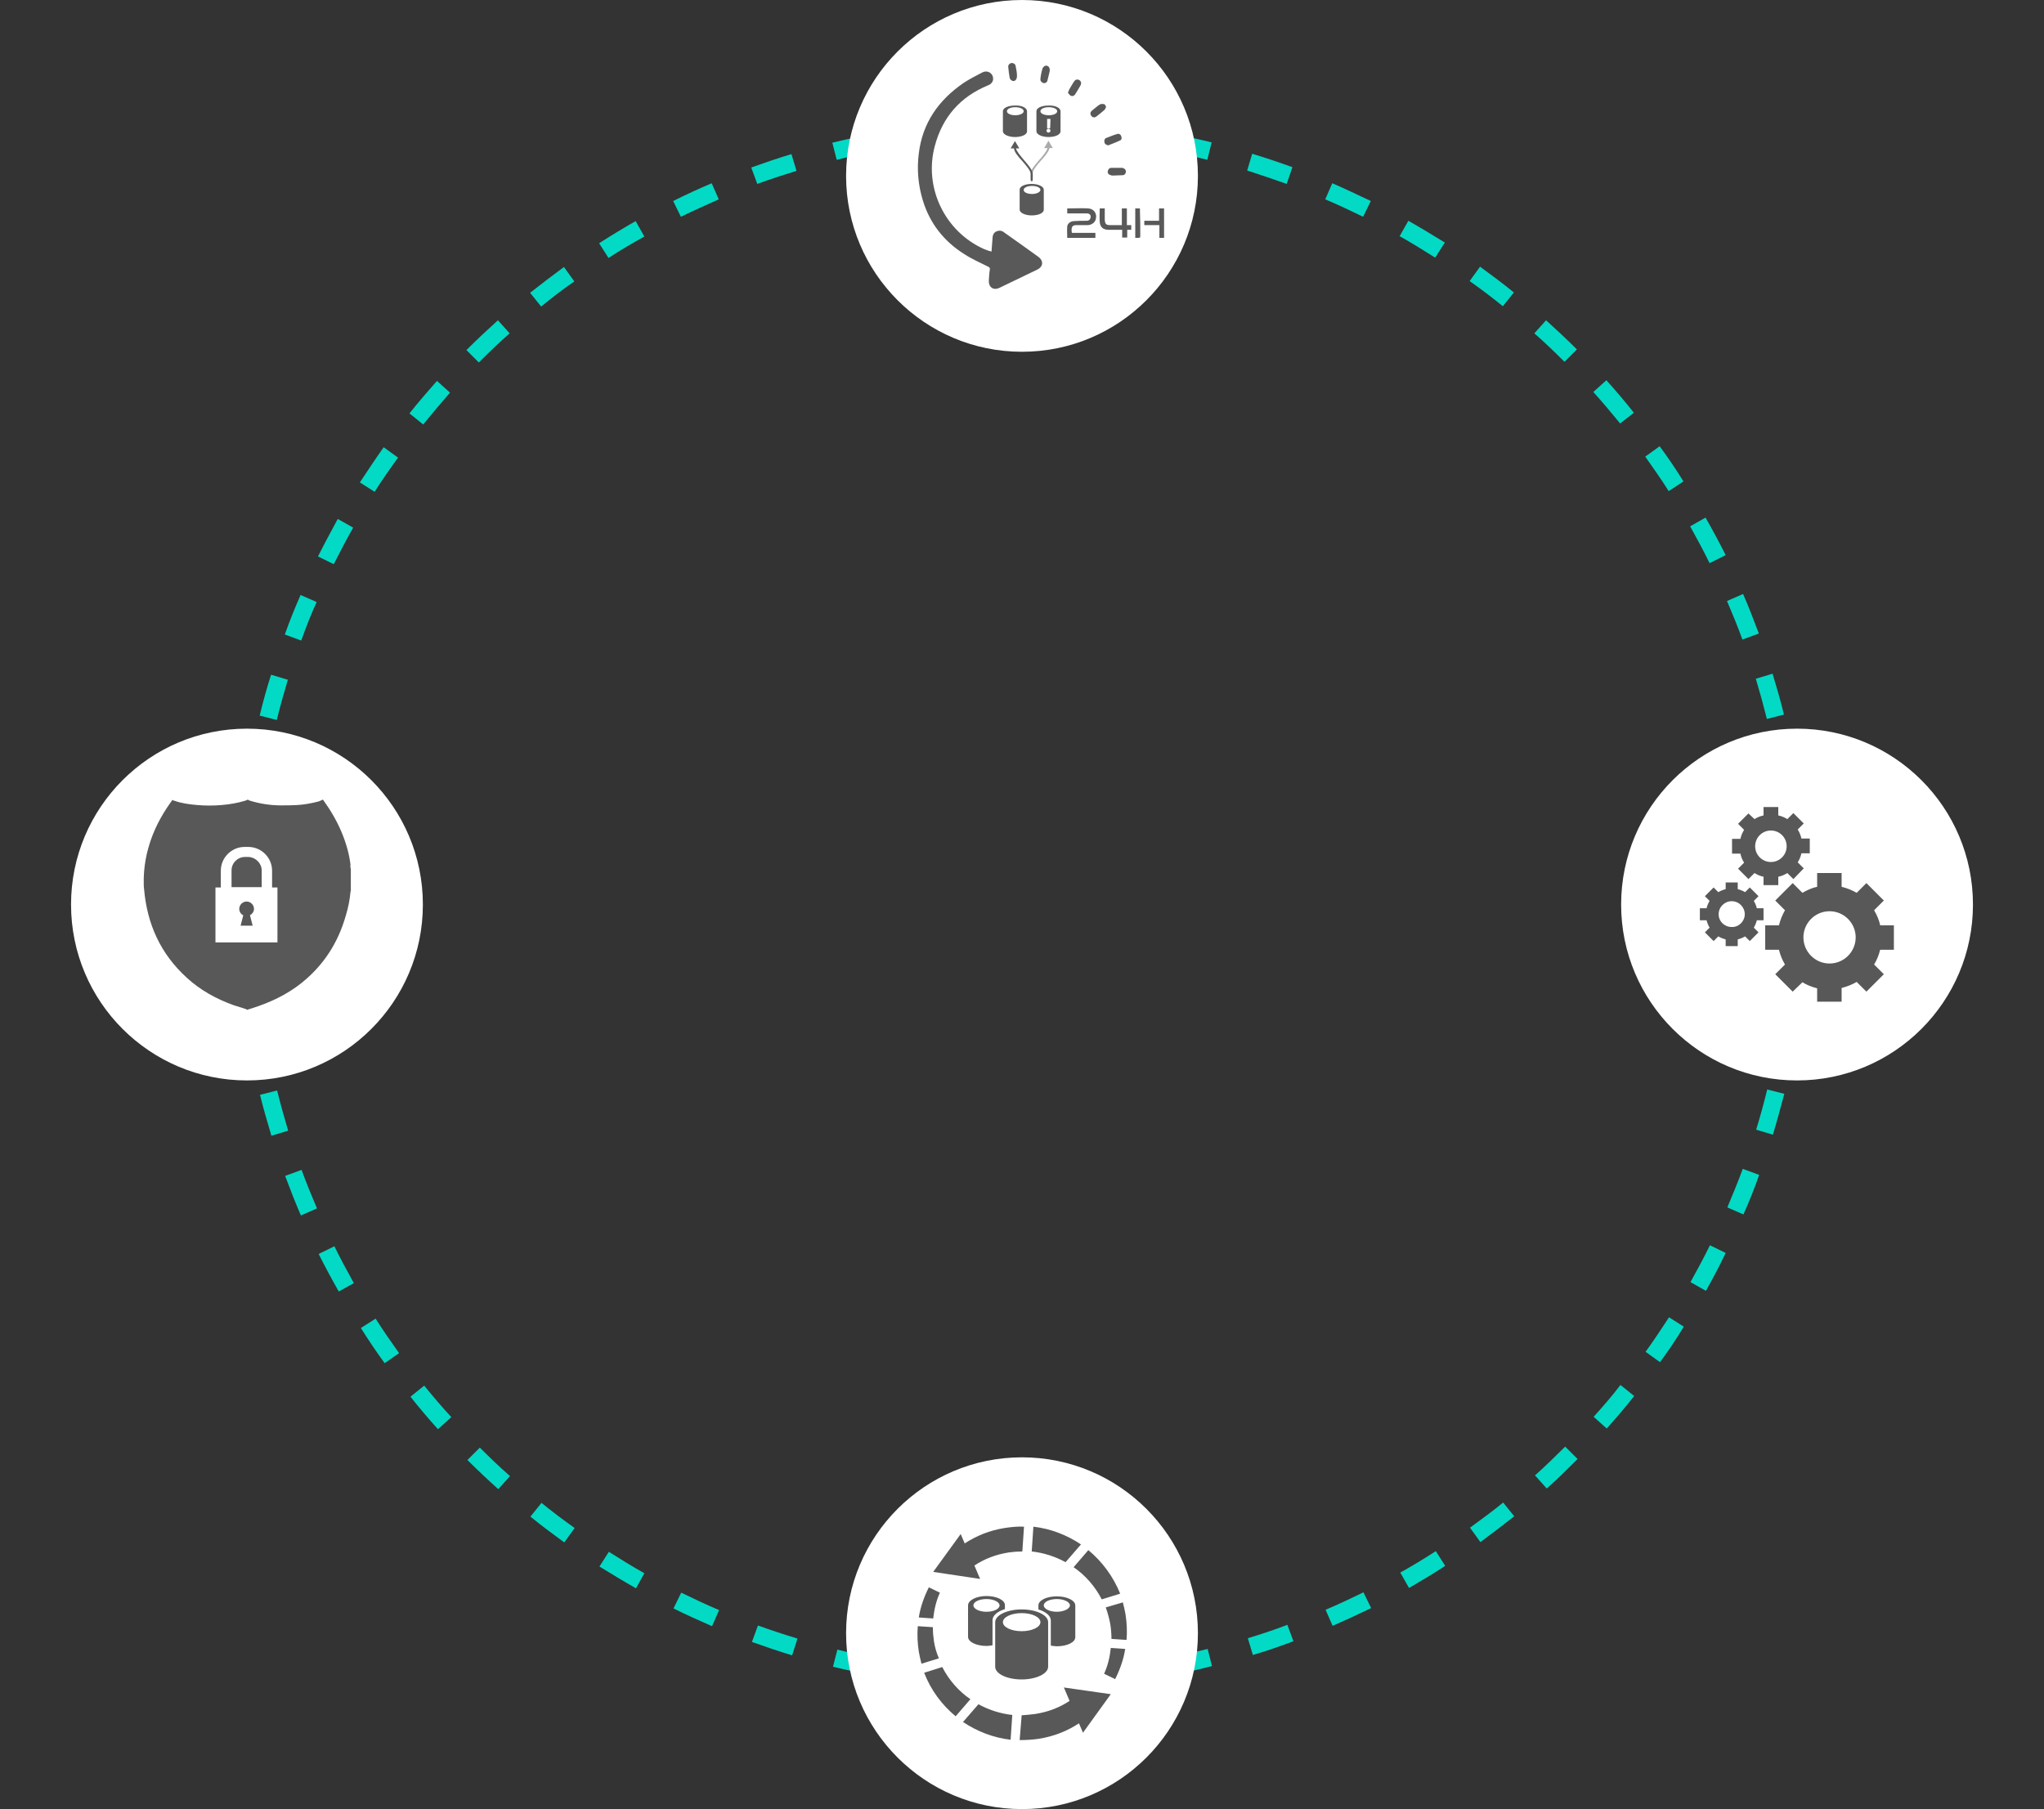 <?xml version="1.0" encoding="utf-8"?><svg version="1.1" id="Layer_1" xmlns="http://www.w3.org/2000/svg" xmlns:xlink="http://www.w3.org/1999/xlink" x="0px" y="0px" viewBox="0 0 610 540" enable-background="new 0 0 610 540" xml:space="preserve"><rect x="0" y="0" width="610" height="540" fill="#333333" stroke="none"/><path fill="#03DAC5" d="M305,504.3c-2.1,0-4.2,0-6.2-0.1l0.1-5.3c4.1,0.1,8.2,0.1,12.4,0l0.1,5.3C309.3,504.3,307.1,504.3,305,504.3z M286.1,503.6c-4.2-0.3-8.4-0.8-12.6-1.4l0.7-5.2c4.1,0.6,8.2,1,12.3,1.3L286.1,503.6z M324.2,503.5l-0.4-5.3c4.1-0.3,8.3-0.8,12.3-1.3l0.7,5.2C332.6,502.7,328.4,503.2,324.2,503.5z M261,500.2c-4.1-0.8-8.3-1.7-12.4-2.7l1.3-5.1c4,1,8.1,1.9,12.1,2.6L261,500.2z M349.3,500.1l-1-5.2c4-0.8,8.1-1.7,12.1-2.7l1.3,5.1C357.6,498.4,353.4,499.3,349.3,500.1zM236.4,494.1c-4-1.2-8.1-2.6-12-4l1.8-4.9c3.9,1.4,7.8,2.7,11.8,3.9L236.4,494.1z M373.9,494l-1.5-5c3.9-1.2,7.9-2.5,11.8-4l1.8,4.9C382,491.4,378,492.8,373.9,494z M212.5,485.4c-3.9-1.7-7.7-3.4-11.5-5.3l2.3-4.7c3.7,1.8,7.5,3.6,11.3,5.2L212.5,485.4zM397.7,485.3l-2.1-4.8c3.8-1.6,7.6-3.4,11.3-5.2l2.3,4.7C405.5,481.8,401.6,483.6,397.7,485.3z M189.8,474.1c-3.7-2.1-7.3-4.3-10.9-6.5l2.8-4.4c3.5,2.2,7,4.4,10.6,6.4L189.8,474.1z M420.5,474l-2.6-4.6c3.6-2,7.2-4.2,10.6-6.4l2.8,4.4C427.8,469.7,424.1,471.9,420.5,474z M168.4,460.4c-3.4-2.5-6.8-5-10.1-7.7l3.3-4.1c3.2,2.6,6.5,5.1,9.9,7.5L168.4,460.4zM441.8,460.3l-3.1-4.3c3.3-2.4,6.7-4.9,9.9-7.5l3.3,4.1C448.6,455.2,445.2,457.8,441.8,460.3z M148.7,444.5c-3.1-2.8-6.2-5.7-9.2-8.7l3.7-3.7c2.9,2.9,5.9,5.8,9,8.5L148.7,444.5z M461.6,444.3l-3.5-3.9c3-2.7,6-5.6,8.9-8.5l0.1-0.1l3.7,3.7l-0.1,0.1C467.7,438.6,464.7,441.6,461.6,444.3z M130.7,426.6c-2.8-3.1-5.6-6.4-8.2-9.7l4.1-3.3c2.6,3.2,5.3,6.4,8.1,9.4L130.7,426.6z M479.5,426.4l-3.9-3.5c2.8-3.1,5.5-6.2,8-9.5l4.1,3.3C485.1,420,482.3,423.3,479.5,426.4z M114.8,406.9c-2.5-3.4-4.9-7-7.1-10.5l4.4-2.8c2.2,3.5,4.6,6.9,7,10.3L114.8,406.9z M495.4,406.6l-4.3-3.1c2.4-3.3,4.7-6.8,7-10.3l4.4,2.8C500.3,399.7,497.9,403.2,495.4,406.6z M101.1,385.5c-2.1-3.7-4.1-7.4-6-11.2l4.7-2.3c1.8,3.7,3.8,7.4,5.8,11L101.1,385.5zM509.1,385.3l-4.6-2.6c2-3.6,4-7.3,5.8-11l4.7,2.3C513.2,377.8,511.2,381.6,509.1,385.3z M89.8,362.8c-1.7-3.9-3.2-7.8-4.7-11.8l4.9-1.8c1.4,3.9,3,7.7,4.6,11.5L89.8,362.8z M520.3,362.5l-4.8-2.1c1.6-3.8,3.2-7.7,4.6-11.5l4.9,1.8C523.6,354.7,522,358.7,520.3,362.5z M81,339c-1.2-4-2.4-8.1-3.4-12.2l5.1-1.3c1,4,2.1,8,3.3,12L81,339z M529.1,338.7l-5-1.5c1.2-3.9,2.3-7.9,3.3-12l5.1,1.3C531.4,330.6,530.3,334.7,529.1,338.7z M74.9,314.4c-0.8-4.1-1.5-8.3-2.1-12.5l5.2-0.7c0.6,4.1,1.2,8.2,2,12.2L74.9,314.4z M535.2,314.1l-5.2-1c0.8-4,1.4-8.2,2-12.2l5.2,0.7C536.6,305.7,536,309.9,535.2,314.1zM71.5,289.2c-0.3-4.2-0.6-8.5-0.7-12.7l5.3-0.1c0.1,4.1,0.3,8.3,0.7,12.4L71.5,289.2z M538.6,288.9l-5.3-0.4c0.3-4.1,0.6-8.3,0.7-12.4l5.3,0.1C539.1,280.5,538.9,284.7,538.6,288.9z M76,264l-5.3-0.1c0.1-4.2,0.3-8.5,0.7-12.7l5.3,0.4C76.4,255.7,76.1,259.9,76,264z M534,263.7c-0.1-4.1-0.3-8.3-0.7-12.4l5.3-0.4c0.3,4.2,0.6,8.5,0.7,12.7L534,263.7z M78,239.3l-5.2-0.7c0.6-4.2,1.2-8.4,2-12.5l5.2,1C79.2,231.1,78.6,235.2,78,239.3z M532,239c-0.6-4.1-1.2-8.2-2-12.2l5.2-1c0.8,4.1,1.5,8.4,2,12.5L532,239z M82.6,214.9l-5.1-1.3c1-4.1,2.1-8.2,3.4-12.2l5,1.5C84.7,206.9,83.6,210.9,82.6,214.9zM527.3,214.6c-1-4-2.1-8-3.3-12l5-1.5c1.2,4,2.4,8.1,3.4,12.2L527.3,214.6z M89.9,191.2l-4.9-1.8c1.4-4,3-7.9,4.7-11.8l4.8,2.1C92.8,183.4,91.3,187.3,89.9,191.2z M520,190.9c-1.4-3.9-3-7.7-4.6-11.5l4.8-2.1c1.7,3.9,3.2,7.8,4.7,11.8L520,190.9z M99.6,168.4l-4.7-2.3c1.9-3.8,3.9-7.5,5.9-11.2l4.6,2.6C103.4,161,101.5,164.7,99.6,168.4z M510.2,168.1c-1.8-3.7-3.8-7.4-5.8-11l4.6-2.6c2.1,3.7,4.1,7.4,6,11.2L510.2,168.1z M111.8,146.8l-4.4-2.8c2.3-3.5,4.7-7.1,7.1-10.5l4.3,3.1C116.4,139.9,114,143.3,111.8,146.8zM498,146.6c-2.2-3.5-4.6-6.9-7-10.3l4.3-3.1c2.5,3.4,4.9,6.9,7.1,10.5L498,146.6z M126.3,126.7l-4.1-3.3c2.6-3.3,5.4-6.5,8.2-9.7l3.9,3.5C131.6,120.3,128.9,123.5,126.3,126.7z M483.5,126.4c-2.6-3.2-5.3-6.4-8-9.4l3.9-3.5c2.8,3.1,5.6,6.4,8.2,9.7L483.5,126.4zM142.9,108.2l-3.7-3.7l0.2-0.2c3-3,6.1-5.9,9.2-8.7l3.5,3.9c-3.1,2.7-6.1,5.6-9,8.5L142.9,108.2z M466.9,108c-2.9-2.9-5.9-5.8-9-8.5l3.5-3.9c3.1,2.8,6.2,5.7,9.2,8.7L466.9,108z M161.5,91.5l-3.3-4.1c3.3-2.6,6.7-5.2,10.1-7.7l3.1,4.3C168,86.3,164.7,88.9,161.5,91.5z M448.5,91.4c-3.2-2.6-6.5-5.1-9.9-7.5l3.1-4.3c3.4,2.5,6.8,5,10.1,7.7L448.5,91.4z M181.6,77l-2.8-4.4c3.6-2.3,7.2-4.5,10.9-6.6l2.6,4.6C188.7,72.6,185.1,74.7,181.6,77z M428.3,76.9c-3.5-2.2-7-4.4-10.6-6.4l2.6-4.6c3.7,2.1,7.3,4.3,10.9,6.5L428.3,76.9z M203.2,64.7l-2.3-4.7c3.8-1.9,7.7-3.7,11.5-5.3l2.1,4.8C210.7,61.2,206.9,62.9,203.2,64.7zM406.8,64.7c-3.7-1.8-7.5-3.6-11.3-5.2l2.1-4.8c3.9,1.7,7.7,3.5,11.5,5.3L406.8,64.7z M226,54.9l-1.8-4.9c3.9-1.4,8-2.8,12-4l1.5,5C233.8,52.2,229.8,53.5,226,54.9z M384,54.9c-3.9-1.4-7.8-2.7-11.8-4l1.5-5c4,1.2,8.1,2.6,12,4L384,54.9z M249.7,47.7l-1.3-5.1c4.1-1,8.3-1.9,12.4-2.7l1,5.2C257.8,45.8,253.7,46.7,249.7,47.7z M360.3,47.7c-4-1-8.1-1.9-12.1-2.7l1-5.2c4.1,0.8,8.3,1.7,12.4,2.7L360.3,47.7z M274.1,43l-0.7-5.2c4.2-0.6,8.4-1,12.6-1.4l0.4,5.3C282.3,42,278.1,42.5,274.1,43z M335.9,43c-4.1-0.6-8.2-1-12.3-1.3l0.4-5.3c4.2,0.3,8.4,0.8,12.6,1.4L335.9,43z M298.8,41l-0.1-5.3c4.2-0.1,8.5-0.1,12.7,0l-0.1,5.3C307.1,40.9,302.9,40.9,298.8,41z"/><g><g><circle fill="#FFFFFF" cx="305" cy="52.5" r="52.5"/><g><path fill="#595959" d="M295.9,75.1c0.1-1.4,0.2-2.6,0.3-3.9c0-0.9,0.3-1.7,1.1-2.1c0.9-0.4,1.7-0.3,2.4,0.3c3.4,2.4,6.8,4.8,10.1,7.2c1.7,1.2,1.6,3-0.3,3.9c-3.7,1.8-7.5,3.6-11.2,5.4c-1.9,0.9-3.3-0.2-3.2-2.2c0.1-1.1,0.1-2.1,0.3-3.2c0.1-0.5-0.1-0.7-0.5-0.9c-2.4-1.2-4.9-2.3-7.2-3.8c-6-3.8-10.2-9.1-12.3-16c-1.4-4.6-1.8-9.3-1.2-14c1.1-9.1,5.9-15.9,13.3-21c1.8-1.2,3.8-2.2,5.7-3.2c1.2-0.6,2.5-0.1,3,1c0.5,1.2,0,2.4-1.4,2.9c-8.2,3.4-13.5,9.4-15.8,18c-3.4,12.5,3,25.7,14.8,30.9C294.5,74.7,295.2,74.9,295.9,75.1z M319.8,68.6c0-1,0.4-1.4,1.4-1.4c1.1,0,2.2,0,3.3,0c1.2,0,2.2-0.7,2.5-1.7c0.5-1.7-0.5-3.2-2.3-3.3c-1.8-0.1-3.6,0-5.4,0c-0.3,0-0.5,0-0.8,0c0,0.5,0,1,0,1.5c1.2,0,2.3,0,3.4,0c0.8,0,1.7,0,2.5,0c0.9,0,1.3,0.7,1,1.5c-0.2,0.5-0.6,0.7-1.1,0.7c-1.3,0-2.6,0-3.9,0.1c-1,0.1-1.8,0.7-1.9,1.6c-0.1,1.1,0,2.3,0,3.4c2.8,0,5.6,0,8.4,0c0-0.5,0-1,0-1.5c-1.2,0-2.4,0-3.5,0c-1.2,0-2.3,0-3.5,0C319.8,69.2,319.8,68.9,319.8,68.6z M336.4,68.6c0.5,0,0.9,0,1.2,0c0-0.5,0-0.9,0-1.4c-0.4,0-0.8,0-1.3,0c0-1.7,0-3.3,0-5c-0.5,0-1,0-1.5,0c0,1.7,0,3.3,0,5c-0.2,0-0.4,0-0.6,0c-0.9,0-1.9,0-2.8,0c-1.3,0-1.6-0.3-1.7-1.6c0-1.1,0-2.2,0-3.4c-0.5,0-1,0-1.5,0c0,1.4-0.1,2.7,0,4c0.1,1.6,1,2.4,2.7,2.4c1.1,0,2.2,0,3.3,0c0.2,0,0.4,0,0.7,0c0,0.8,0,1.6,0,2.3c0.5,0,1,0,1.5,0C336.4,70.2,336.4,69.4,336.4,68.6z M347.4,62.2c-0.5,0-1,0-1.5,0c0,1.2,0,2.4,0,3.7c-1.5,0-3,0-4.4,0c0,0.5,0,0.9,0,1.3c1.5,0,2.9,0,4.5,0c0,1.3,0,2.5,0,3.8c0.5,0,1,0,1.4,0C347.4,68,347.4,65.1,347.4,62.2z M338.8,71c0.3,0,0.5,0,0.7,0c0.8,0,0.8,0,0.8-0.8c0-2.5,0-4.9-0.1-7.4c0-0.2,0-0.4,0-0.6c-0.5,0-1,0-1.4,0C338.8,65.1,338.8,68.1,338.8,71z M312.4,19.6c-0.5-0.1-1.1,0.3-1.3,0.9c-0.3,1-0.5,2-0.6,3c-0.1,0.6,0.3,1.1,0.9,1.3c0.5,0.1,1.1-0.2,1.2-0.8c0.3-1.1,0.5-2.1,0.7-2.9C313.3,20.2,313,19.8,312.4,19.6z M329.5,31.1c-0.4-0.1-1-0.1-1.3,0.1c-0.8,0.5-1.5,1.2-2.3,1.8c-0.6,0.5-0.6,1.1-0.2,1.6c0.4,0.5,1,0.6,1.6,0.1c0.8-0.6,1.5-1.2,2.2-1.8c0.3-0.2,0.4-0.6,0.6-1C329.9,31.6,329.8,31.1,329.5,31.1z M303.1,19.7c-0.1-0.6-0.6-0.9-1.2-0.9c-0.6,0.1-1.1,0.6-1,1.2c0.1,1,0.2,2.1,0.4,3.1c0.1,0.7,0.7,1.1,1.2,1.1c0.6-0.1,1-0.6,1-1.6C303.5,21.7,303.3,20.7,303.1,19.7z M334.3,41.9c0.5-0.2,0.5-0.8,0.3-1.3c-0.2-0.5-0.7-0.8-1.2-0.6c-1.1,0.3-2.2,0.8-3.3,1.2c-0.5,0.2-0.6,0.8-0.5,1.3c0.1,0.5,0.5,0.7,1.1,0.9C331.9,42.9,333.1,42.5,334.3,41.9z M333.3,50.1c-0.5,0-1.1,0-1.6,0c-0.6,0-1,0.4-1.1,1c-0.1,0.6,0.2,1,0.9,1.2c0.2,0.1,0.4,0.1,0.7,0.1c0.9,0,1.9-0.1,2.8-0.1c0.6,0,1-0.5,1-1.1c0-0.6-0.5-1-1.1-1.1C334.4,50.1,333.9,50.1,333.3,50.1C333.3,50.1,333.3,50.1,333.3,50.1z M319.6,28.6c0.5,0.2,1,0,1.3-0.5c0.5-0.8,1-1.6,1.5-2.5c0.4-0.7,0.3-1.3-0.3-1.7c-0.6-0.3-1.2-0.2-1.6,0.5c-0.5,0.7-0.9,1.5-1.4,2.3c-0.1,0.2-0.2,0.5-0.4,1C319,28,319.2,28.4,319.6,28.6z M311.5,56.6v6c0,1-1.6,1.7-3.6,1.7c-2,0-3.6-0.8-3.6-1.7v-6c0-1,1.6-1.7,3.6-1.7C309.9,54.9,311.5,55.7,311.5,56.6z M310.5,56.7c0-0.7-1.1-1.2-2.5-1.2c-1.4,0-2.5,0.5-2.5,1.2c0,0.7,1.1,1.2,2.5,1.2C309.4,57.9,310.5,57.3,310.5,56.7z M306.5,33.2v6c0,1-1.6,1.7-3.6,1.7c-2,0-3.6-0.8-3.6-1.7v-6c0-1,1.6-1.7,3.6-1.7C304.9,31.4,306.5,32.2,306.5,33.2z M305.5,33.2c0-0.7-1.1-1.2-2.5-1.2c-1.4,0-2.5,0.5-2.5,1.2c0,0.7,1.1,1.2,2.5,1.2C304.3,34.4,305.5,33.9,305.5,33.2z M316.5,33.2v6c0,1-1.6,1.7-3.6,1.7c-2,0-3.6-0.8-3.6-1.7v-6c0-1,1.6-1.7,3.6-1.7C314.9,31.4,316.5,32.2,316.5,33.2z M313.5,39c0-0.3-0.3-0.6-0.6-0.6c-0.3,0-0.6,0.3-0.6,0.6c0,0.3,0.3,0.6,0.6,0.6C313.3,39.5,313.5,39.3,313.5,39z M312.5,38.3h0.9l0.1-2.8h-1L312.5,38.3z M315.5,33.2c0-0.7-1.1-1.2-2.5-1.2c-1.4,0-2.5,0.5-2.5,1.2c0,0.7,1.1,1.2,2.5,1.2C314.4,34.4,315.5,33.9,315.5,33.2z M305.7,47.9c-1.1-1.3-2.3-2.7-2.5-3.6l1,0l-1.3-2.2l-1.3,2.2l1,0c0.1,1.1,1.3,2.5,2.6,3.9c1.2,1.4,2.4,2.8,2.4,3.7c0,1.7,0,1.9,0,1.9c0,0.1,0,0.1,0.1,0.2c0,0,0.1,0.1,0.2,0.1c0,0,0,0,0,0c0.3,0,0.3,0,0.3-2.1C308.2,50.8,307,49.4,305.7,47.9z"/><path opacity="0.5" fill="#595959" d="M313.2,44.2l1,0l-1.3-2.2l-1.3,2.2l1,0c-0.2,0.9-1.3,2.3-2.5,3.6c-1.3,1.5-2.5,2.9-2.5,4c0,2.1,0,2.1,0.3,2.1l0,0c0.1,0,0.1,0,0.2-0.1c0,0,0.1-0.1,0.1-0.2c0,0,0-0.2,0-1.9c0-0.9,1.2-2.3,2.4-3.7C311.9,46.6,313,45.2,313.2,44.2z"/></g></g><g><circle fill="#FFFFFF" cx="73.7" cy="270" r="52.5"/><path fill="#585858" d="M78.1,259.8v5h-9v-5c0-2.2,1.8-4,4-4h1.1C76.3,255.9,78.1,257.7,78.1,259.8z M75.8,271.3c0-1.2-1-2.2-2.2-2.2c-1.2,0-2.2,1-2.2,2.2c0,0.8,0.5,1.6,1.2,1.9l-0.8,3.1h3.6l-0.8-3.1C75.3,272.8,75.8,272.1,75.8,271.3zM104.7,259.5c0,2.1,0,4.2,0,6.4c0,0.1-0.1,0.2-0.1,0.3c-0.2,2.4-0.7,4.8-1.4,7.1c-2.3,8.1-6.6,14.8-13.2,20.1c-4.4,3.5-9.3,5.8-14.6,7.5c-0.5,0.2-1.1,0.3-1.6,0.5c0,0-0.1,0-0.1,0c-0.1-0.1-0.2-0.1-0.3-0.2c-1.3-0.4-2.6-0.8-3.8-1.2c-5.2-1.9-9.9-4.5-13.9-8.2c-7.8-7.1-11.8-16-12.7-26.4c-0.1-0.6-0.1-1.2-0.1-1.8c0-0.5,0-1,0-1.5c0-0.6,0.1-1.3,0.1-1.9c0.2-2.4,0.6-4.8,1.3-7.2c1.4-5,3.7-9.4,6.7-13.6c0.2-0.2,0.3-0.4,0.4-0.6c0,0,0,0,0.1,0c0.2,0.1,0.3,0.2,0.5,0.2c2.2,0.8,4.6,1.1,6.9,1.3c2.4,0.2,4.8,0.2,7.2,0c2.4-0.2,4.8-0.6,7.1-1.3c0.3-0.1,0.5-0.2,0.7-0.3c0,0,0.1,0,0.1,0c0.1,0.1,0.2,0.1,0.3,0.2c3.1,1,6.4,1.5,9.6,1.5c1.6,0,3.1,0,4.7-0.1c2.1-0.1,4.2-0.5,6.2-1c0.5-0.1,1-0.4,1.5-0.6c0,0,0,0,0.1,0c0.1,0.1,0.1,0.2,0.2,0.3c2.1,2.9,3.9,6,5.3,9.3c1.3,3.1,2.3,6.4,2.7,9.8C104.5,258.5,104.6,259,104.7,259.5z M82.8,264.9h-1.6v-5c0-3.9-3.2-7.1-7.1-7.1h-1.1c-3.9,0-7.1,3.2-7.1,7.1v5h-1.6v16.4h18.5V264.9z"/></g><g><circle fill="#FFFFFF" cx="305" cy="487.5" r="52.5"/><path fill="#585858" d="M335.1,478.3c0.3,1.2,0.6,2.4,0.8,3.6c0.4,2.6,0.5,5.1,0.3,7.6l-4.5-0.3c0-1.3-0.1-2.7-0.3-4.1c-0.3-1.8-0.8-3.6-1.4-5.3L335.1,478.3z M329.5,499.6l3.3,1.6c1.4-2.8,2.5-5.8,3-9l-4.3-0.3C331.2,494.7,330.6,497.2,329.5,499.6zM324.8,462.7l-4.4,5.1c3.5,2.4,6.4,5.7,8.4,9.6l5.5-1.7C332.2,470.5,328.9,466.1,324.8,462.7z M317.5,503.7l1.7,4c-3,2-6.4,3.3-10.2,3.9c-1.4,0.2-2.8,0.3-4.1,0.4l-0.6,7.4c1.9,0,3.8-0.1,5.8-0.4c4.4-0.7,8.4-2.3,11.9-4.6l1.2,2.8l8.3-11.5L317.5,503.7z M307.9,463.1c3.6,0.4,7,1.5,10.1,3.2l4.6-5.3c-4.2-2.8-9-4.7-14.2-5.3L307.9,463.1z M278.5,469.2l14,2.1l-1.7-4c3-2,6.4-3.3,10.2-3.9c1.4-0.2,2.8-0.3,4.1-0.3l0.5-7.4c-1.9-0.1-3.8,0.1-5.8,0.4c-4.4,0.7-8.4,2.3-11.9,4.6l-1.2-2.8L278.5,469.2z M287.4,514c4.2,2.8,9,4.7,14.2,5.3l0.5-7.4c-3.6-0.4-7-1.5-10.1-3.2L287.4,514z M275.8,499.3c2,5.2,5.3,9.6,9.4,13l4.4-5.1c-3.5-2.4-6.4-5.7-8.4-9.6L275.8,499.3z M277.2,473.8c-1.4,2.8-2.5,5.8-3,9l4.3,0.3c0.3-2.7,0.9-5.3,2-7.7L277.2,473.8zM278.7,489.8c-0.2-1.4-0.3-2.7-0.3-4.1l-4.5-0.3c-0.2,2.5-0.1,5,0.3,7.6c0.2,1.2,0.5,2.4,0.8,3.6l5.2-1.6C279.5,493.4,279,491.7,278.7,489.8z M320.9,479.2c0-1.5-2.5-2.7-5.5-2.7c-3.1,0-5.5,1.2-5.5,2.7v1.2c2.2,0.7,3.7,1.9,3.7,3.3v7.5c0.6,0.1,1.2,0.2,1.8,0.2c3.1,0,5.5-1.2,5.5-2.7V479.2z M315.4,481.1c-2.2,0-3.9-0.9-3.9-1.9c0-1.1,1.8-1.9,3.9-1.9c2.2,0,3.9,0.9,3.9,1.9C319.3,480.2,317.5,481.1,315.4,481.1z M312.8,484.2c0-2.1-3.5-3.8-7.9-3.8c-4.3,0-7.9,1.7-7.9,3.8v13.3c0,2.1,3.5,3.8,7.9,3.8c4.3,0,7.9-1.7,7.9-3.8V484.2z M299.3,484.2c0-1.5,2.5-2.7,5.6-2.7s5.6,1.2,5.6,2.7c0,1.5-2.5,2.7-5.6,2.7S299.3,485.7,299.3,484.2z M288.9,479.2v9.4c0,1.5,2.5,2.7,5.5,2.7c0.6,0,1.3-0.1,1.8-0.2v-7.5c0-1.4,1.5-2.6,3.7-3.3v-1.2c0-1.5-2.5-2.7-5.5-2.7C291.3,476.4,288.9,477.7,288.9,479.2z M290.5,479.2c0-1.1,1.8-1.9,3.9-1.9c2.2,0,3.9,0.9,3.9,1.9c0,1.1-1.8,1.9-3.9,1.9C292.2,481.1,290.5,480.2,290.5,479.2z"/></g><g><circle fill="#FFFFFF" cx="536.3" cy="270" r="52.5"/><path fill="#585858" d="M533.2,252.6c0-2.6-2.1-4.7-4.7-4.7c-2.6,0-4.7,2.1-4.7,4.7c0,2.6,2.1,4.7,4.7,4.7C531.1,257.3,533.2,255.2,533.2,252.6z M523.6,244.5c0.8-0.5,1.7-0.9,2.7-1.1v-2.5h4.4v2.5c1,0.2,1.9,0.6,2.7,1.1l1.8-1.8l3.1,3.1l-1.8,1.8c0.5,0.8,0.9,1.7,1.1,2.7h2.5v4.4h-2.5c-0.2,1-0.6,1.9-1.1,2.7l1.8,1.8l-3.1,3.2l-1.8-1.8c-0.8,0.5-1.7,0.9-2.7,1.1v2.5h-4.4v-2.5c-1-0.2-1.9-0.6-2.7-1.1l-1.8,1.8l-3.1-3.1l1.8-1.8c-0.5-0.8-0.9-1.7-1.1-2.7h-2.5v-4.4h2.5c0.2-1,0.6-1.9,1.1-2.7l-1.8-1.8l3.1-3.1L523.6,244.5z M553.8,279.8c0-4.3-3.5-7.8-7.8-7.8c-4.3,0-7.8,3.5-7.8,7.8c0,4.3,3.5,7.8,7.8,7.8C550.3,287.6,553.8,284.1,553.8,279.8z M530.9,283.5h-4.1v-7.3h4.1c0.4-1.6,1-3.1,1.8-4.5l-2.9-2.9l5.2-5.2l2.9,2.9c1.4-0.8,2.9-1.5,4.4-1.8v-4.1h7.3v4.1c1.6,0.4,3.1,1,4.5,1.8l2.9-2.9l5.2,5.2l-2.9,2.9c0.8,1.4,1.5,2.9,1.8,4.5h4.1v7.3h-4.1c-0.4,1.6-1,3.1-1.8,4.4l2.9,2.9L557,296l-2.9-2.9c-1.4,0.8-2.9,1.4-4.5,1.8v4.1h-7.3V295c-1.6-0.4-3.1-1-4.4-1.8L535,296l-5.2-5.2l2.9-2.9C531.9,286.6,531.3,285.1,530.9,283.5z M520.7,272.9c0-2.1-1.7-3.9-3.9-3.9c-2.1,0-3.9,1.7-3.9,3.9c0,2.1,1.7,3.8,3.9,3.8C518.9,276.8,520.7,275,520.7,272.9z M518.6,282.4H515v-2c-0.8-0.2-1.5-0.5-2.2-0.9l-1.4,1.4l-2.6-2.6l1.4-1.4c-0.4-0.7-0.7-1.4-0.9-2.2h-2v-3.6h2c0.2-0.8,0.5-1.5,0.9-2.2l-1.4-1.4l2.6-2.6l1.4,1.4c0.7-0.4,1.4-0.7,2.2-0.9v-2h3.6v2c0.8,0.2,1.5,0.5,2.2,0.9l1.4-1.4l2.6,2.6l-1.4,1.4c0.4,0.7,0.7,1.4,0.9,2.2h2v3.6h-2c-0.2,0.8-0.5,1.5-0.9,2.2l1.4,1.4l-2.6,2.6l-1.4-1.4c-0.7,0.4-1.4,0.7-2.2,0.9V282.4z"/></g></g></svg>